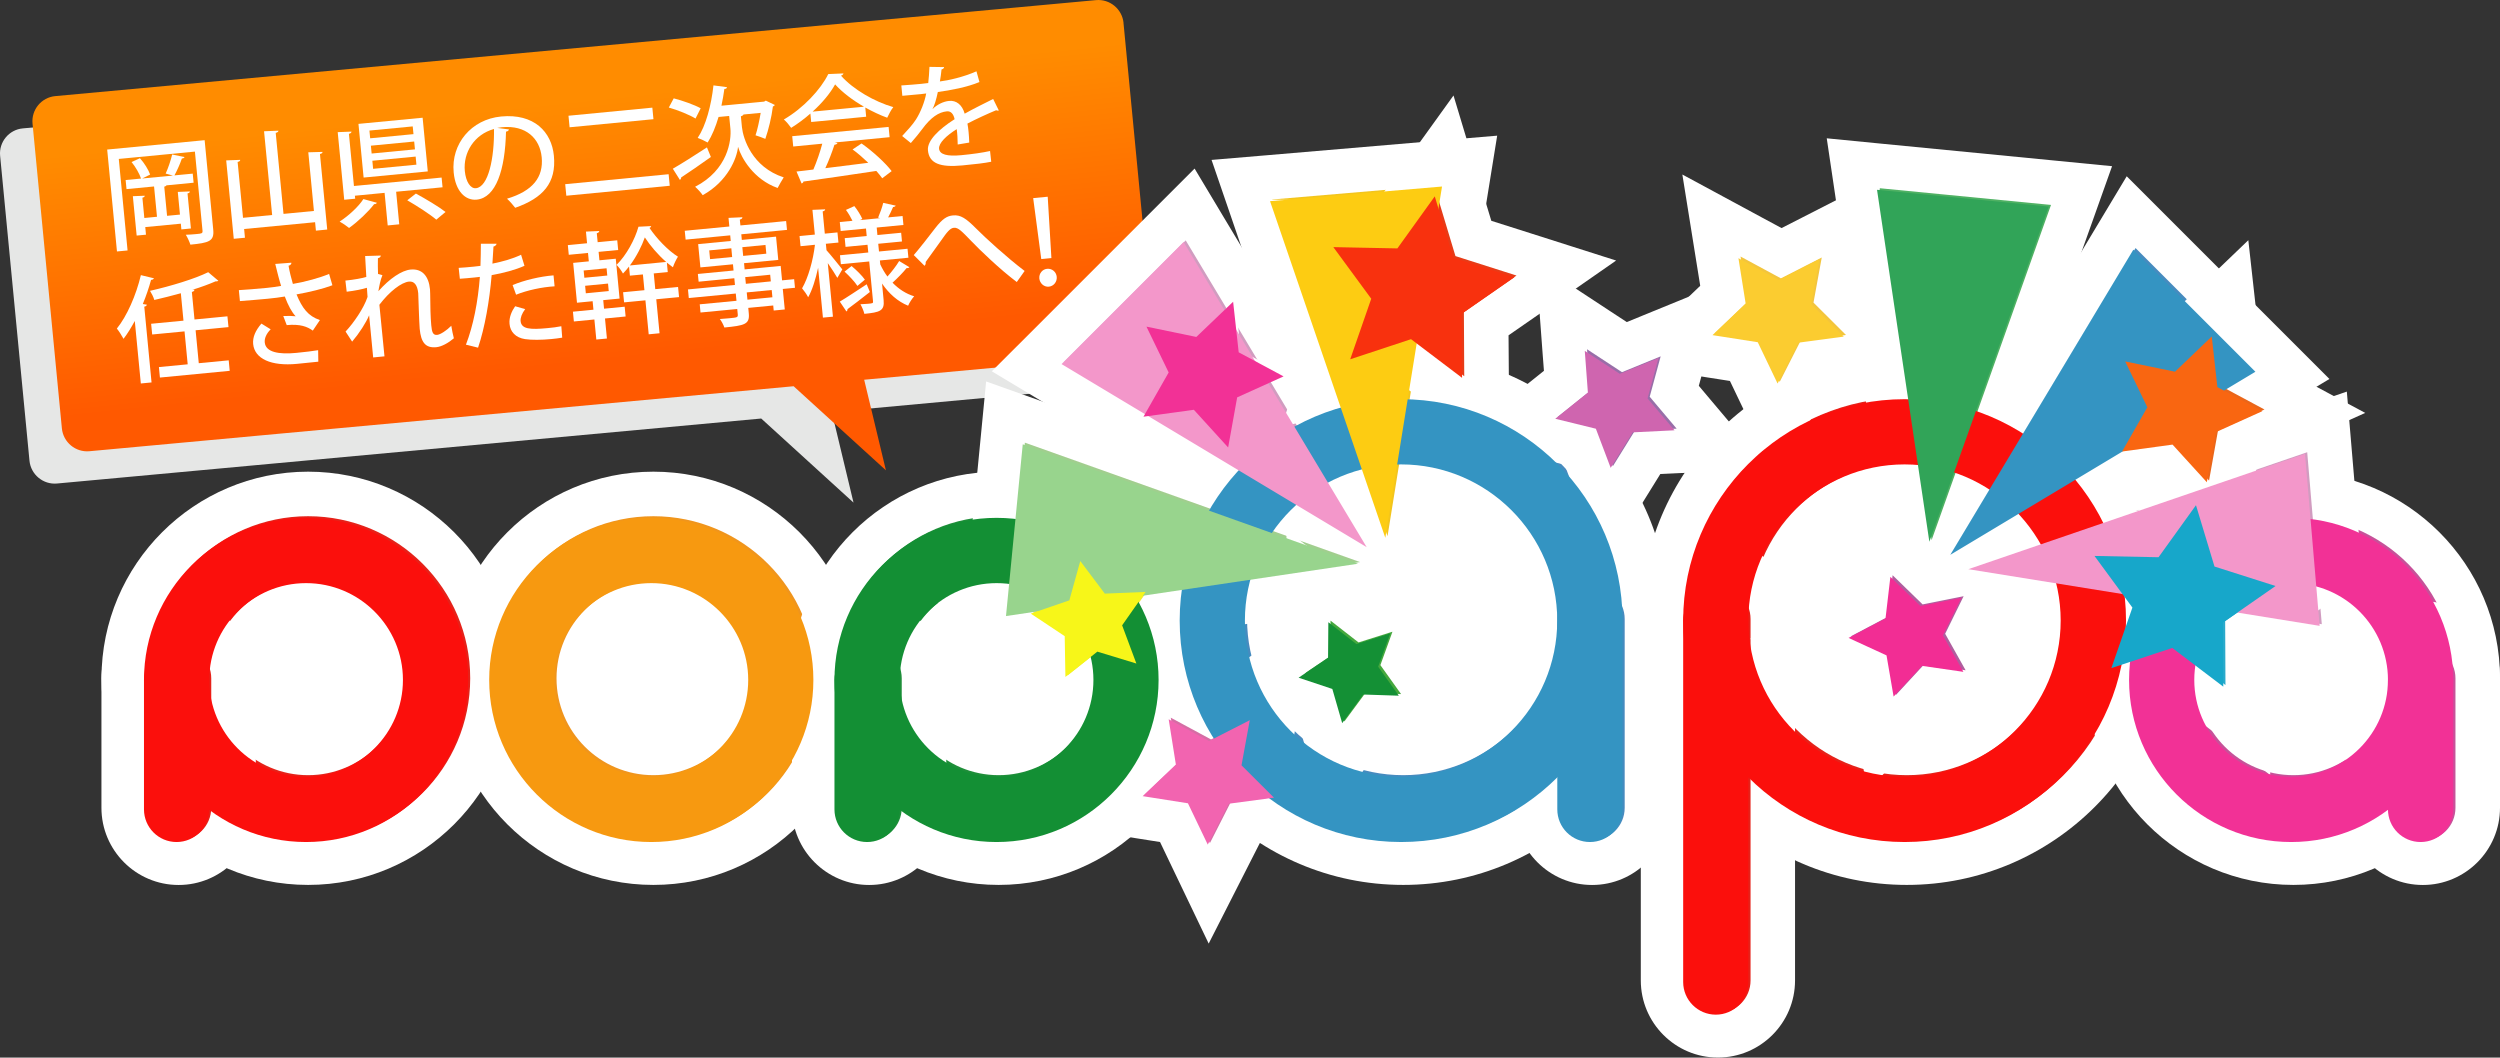 <?xml version="1.0" encoding="UTF-8"?>
<svg id="_レイヤー_2" data-name="レイヤー 2" xmlns="http://www.w3.org/2000/svg" xmlns:xlink="http://www.w3.org/1999/xlink" viewBox="0 0 426.62 180.48">
  <rect x="0" y="0" width="426.62" height="180.48" fill="#333333" stroke="none"/>
  <defs>
    <style>
      .cls-1 {
        fill: #fb0f0c;
      }

      .cls-1, .cls-2, .cls-3, .cls-4, .cls-5, .cls-6, .cls-7, .cls-8, .cls-9, .cls-10, .cls-11, .cls-12, .cls-13, .cls-14, .cls-15, .cls-16, .cls-17, .cls-18, .cls-19, .cls-20, .cls-21, .cls-22, .cls-23, .cls-24, .cls-25, .cls-26, .cls-27, .cls-28, .cls-29, .cls-30, .cls-31, .cls-32, .cls-33, .cls-34, .cls-35, .cls-36, .cls-37, .cls-38, .cls-39 {
        stroke-width: 0px;
      }

      .cls-2 {
        fill: #d66da5;
      }

      .cls-3 {
        fill: #1e8e39;
      }

      .cls-4 {
        fill: #98d48d;
      }

      .cls-5 {
        fill: #138f34;
      }

      .cls-6 {
        fill: url(#linear-gradient);
      }

      .cls-7 {
        fill: #468bbf;
      }

      .cls-8 {
        fill: #d19cc0;
      }

      .cls-9 {
        fill: #f8310e;
      }

      .cls-10 {
        fill: #29aacb;
      }

      .cls-11 {
        fill: #149035;
      }

      .cls-12 {
        fill: #fbcc30;
      }

      .cls-13 {
        fill: #e6e7e6;
      }

      .cls-14 {
        fill: #f79910;
      }

      .cls-15 {
        fill: #f23196;
      }

      .cls-16 {
        fill: #31a458;
      }

      .cls-17 {
        fill: #e73b17;
      }

      .cls-18 {
        fill: #17a7ca;
      }

      .cls-19 {
        fill: #e62119;
      }

      .cls-20 {
        fill: #cf65af;
      }

      .cls-21 {
        fill: #ea661a;
      }

      .cls-22 {
        fill: #a1ce8e;
      }

      .cls-23 {
        fill: #f3c51c;
      }

      .cls-24 {
        fill: #f397ca;
      }

      .cls-25 {
        fill: #c75199;
      }

      .cls-26 {
        fill: #45a83d;
      }

      .cls-27 {
        fill: #f96611;
      }

      .cls-28 {
        fill: #b05d9e;
      }

      .cls-29 {
        fill: #f3c53c;
      }

      .cls-30 {
        fill: #4fb163;
      }

      .cls-31 {
        fill: #f22d94;
      }

      .cls-32 {
        fill: #3494c2;
      }

      .cls-33 {
        fill: #986ea8;
      }

      .cls-34 {
        fill: #f7f619;
      }

      .cls-35 {
        fill: #f264b0;
      }

      .cls-36 {
        fill: #efea39;
      }

      .cls-37 {
        fill: #fff;
      }

      .cls-38 {
        fill: #fdcc12;
      }

      .cls-39 {
        fill: #f0951c;
      }
    </style>
    <linearGradient id="linear-gradient" x1="98.86" y1="17.02" x2="103.58" y2="61.5" gradientUnits="userSpaceOnUse">
      <stop offset="0" stop-color="#ff8c00"/>
      <stop offset="1" stop-color="#ff5900"/>
    </linearGradient>
  </defs>
  <g id="_レイヤー_3" data-name="レイヤー 3">
    <path class="cls-37" d="M64.27,116.16c0,6.17-5.01,11.18-11.18,11.18s-11.18-5.01-11.18-11.18,5.01-11.18,11.18-11.18,11.18,5.01,11.18,11.18Z"/>
    <path class="cls-37" d="M122.13,116.16c0,6.17-5.01,11.18-11.18,11.18s-11.18-5.01-11.18-11.18,5.01-11.18,11.18-11.18,11.18,5.01,11.18,11.18Z"/>
    <path class="cls-37" d="M180.98,116.16c0,6.17-5.01,11.18-11.18,11.18s-11.18-5.01-11.18-11.18,5.01-11.18,11.18-11.18,11.18,5.01,11.18,11.18Z"/>
    <path class="cls-37" d="M268.59,103.3c0,11.27-9.13,20.4-20.4,20.4s-20.4-9.13-20.4-20.4,9.13-20.4,20.4-20.4,20.4,9.13,20.4,20.4Z"/>
    <path class="cls-37" d="M346.58,105.9c0,11.26-9.13,20.4-20.4,20.4s-20.4-9.13-20.4-20.4,9.13-20.4,20.4-20.4,20.4,9.13,20.4,20.4Z"/>
    <path class="cls-37" d="M411.05,115.83c0,11.27-9.13,20.4-20.4,20.4s-20.4-9.13-20.4-20.4,9.13-20.4,20.4-20.4,20.4,9.13,20.4,20.4Z"/>
  </g>
  <g id="_レイヤー_1-2" data-name="レイヤー 1">
    <path class="cls-13" d="M186.19,9.41c-.23-2.36-2.34-4.11-4.7-3.89L3.89,21.91C1.54,22.12-.21,24.23.02,26.59l5.01,52.03c.23,2.36,2.34,4.11,4.7,3.89l120.17-11.09,15.75,14.35-3.71-15.46,45.39-4.19c2.36-.22,4.1-2.32,3.87-4.68l-5.01-52.03Z"/>
    <path class="cls-6" d="M191.73,3.91c-.23-2.36-2.34-4.11-4.7-3.89L9.43,16.4c-2.36.22-4.1,2.32-3.88,4.68l5.01,52.03c.23,2.36,2.34,4.11,4.7,3.89l120.17-11.09,15.75,14.35-3.71-15.46,45.39-4.19c2.36-.22,4.1-2.32,3.87-4.68l-5.01-52.03Z"/>
    <g>
      <path class="cls-37" d="M34.92,23.92l1.47,15.29c.19,1.97-.74,2.23-3.9,2.54-.15-.48-.5-1.24-.78-1.69.67-.02,1.34-.07,1.83-.12.87-.08,1.06-.1,1.02-.57l-1.3-13.5-12.99,1.25,1.5,15.62-1.81.17-1.67-17.39,16.63-1.6ZM32.56,38.99l-1.61.16-.09-.98-6.07.58.12,1.3-1.59.15-.65-6.72,2.03-.08c0,.16-.13.27-.4.34l.33,3.46,2.16-.21-.5-5.17-4.7.45-.15-1.55,2.63-.25c-.26-.81-.94-1.99-1.62-2.82l1.43-.65c.75.82,1.46,1.98,1.74,2.79l-1.36.67,5.25-.5c-.39-.12-.9-.25-1.24-.34.41-.89.89-2.29,1.11-3.26l2.11.45c-.06.15-.22.22-.45.24-.29.86-.81,2.04-1.27,2.88l3.12-.3.15,1.55-4.64.45c-.05.1-.16.17-.37.23l.48,4.97,2.2-.21-.37-3.87,2.06-.08c0,.16-.11.27-.4.34l.58,5.99Z"/>
      <path class="cls-37" d="M52.63,25.99l2.41-.07c0,.16-.11.29-.44.36l1.24,12.89-1.93.19-.14-1.44-12.11,1.16.14,1.49-1.91.18-1.29-13.38,2.39-.09c0,.18-.13.29-.44.36l.92,9.53,4.97-.48-1.38-14.29,2.45-.1c0,.18-.13.29-.46.38l1.33,13.82,5.19-.5-.96-10.02Z"/>
      <path class="cls-37" d="M75.52,31.96l-7.92.76.53,5.56-1.97.19-.53-5.56-5.07.49.05.51-1.87.18-1.11-11.54,2.35-.09c0,.18-.13.29-.44.38l.86,8.9,14.96-1.44.16,1.65ZM64.31,34.6c-.08.19-.27.24-.47.24-.95,1.26-2.73,2.96-4.27,4.06-.41-.34-1.15-.84-1.61-1.09,1.55-1,3.24-2.57,4.05-3.84l2.3.63ZM72.12,20.09l.88,9.16-10.95,1.05-.88-9.16,10.95-1.05ZM70.56,22.89l-.13-1.32-7.39.71.13,1.32,7.39-.71ZM70.81,25.49l-.13-1.34-7.39.71.13,1.34,7.39-.71ZM71.06,28.1l-.13-1.38-7.39.71.13,1.38,7.39-.71ZM74.46,37.49c-1.06-.91-3.28-2.34-4.96-3.31l1.47-1.15c1.63.89,3.88,2.22,5.06,3.14l-1.58,1.32Z"/>
      <path class="cls-37" d="M86.85,22.1c-.04.18-.23.34-.5.36-.15,6.52-1.71,11.29-5.01,11.61-1.91.18-3.61-1.42-3.92-4.64-.47-4.87,3-9.06,8.09-9.55,5.64-.54,8.62,2.64,9.01,6.69.45,4.66-1.86,7.22-6.6,8.89-.34-.42-.86-1.07-1.4-1.55,4.41-1.32,6.25-3.68,5.92-7.08-.31-3.2-2.67-5.51-6.78-5.12-.27.03-.53.07-.8.12l1.99.26ZM84.3,22.01c-3.4.94-5.28,4.06-4.98,7.18.18,1.87.99,3.02,1.89,2.93,2.12-.21,3.16-5.08,3.09-10.12Z"/>
      <path class="cls-37" d="M96.45,31.43l17.65-1.7.19,1.97-17.65,1.7-.19-1.97ZM97.01,19.75l14.31-1.38.19,1.97-14.31,1.38-.19-1.97Z"/>
      <path class="cls-37" d="M114.96,16.78c1.52.39,3.56,1.11,4.61,1.7l-.88,1.75c-.99-.62-3.01-1.44-4.56-1.88l.84-1.57ZM114.82,28.79c1.45-.83,3.71-2.26,5.82-3.64l.67,1.64c-1.84,1.31-3.81,2.67-5.08,3.5.02.18-.09.33-.2.42l-1.22-1.93ZM126.88,19.54c-.05.12-.2.24-.45.3l.18,1.87c.21,1.94,1.71,6.8,7.13,8.56-.31.49-.8,1.33-1.04,1.81-4.11-1.45-6.23-5.19-6.74-6.99h-.02c-.19,1.89-1.74,5.86-6.03,8.22-.24-.39-.92-1.12-1.29-1.44,5.58-2.86,6.22-7.92,6.02-9.94l-.21-2.14-1.81.17c-.49,1.67-1.12,3.2-1.86,4.36-.4-.24-1.21-.6-1.7-.79,1.39-2.06,2.32-5.56,2.69-8.96l2.31.31c-.02.22-.23.3-.45.3-.13.94-.29,1.91-.5,2.86l7.29-.7.28-.17,1.54.74c-.05.12-.2.22-.33.27-.21,1.77-.75,3.96-1.29,5.52-.41-.18-1.18-.46-1.67-.61.32-.96.65-2.46.88-3.83l-2.95.28Z"/>
      <path class="cls-37" d="M138.43,20.82l-.14-1.44c-1.01.89-2.14,1.73-3.28,2.44-.28-.41-.82-1.07-1.25-1.43,3.29-1.9,6.31-5.13,7.58-7.75l2.59-.11c-.02.16-.19.32-.42.38,2.11,2.38,5.76,4.46,8.93,5.37-.41.51-.75,1.22-1.04,1.81-1.21-.44-2.5-1.05-3.74-1.74l.15,1.57-9.39.9ZM135.36,24.99l-.17-1.75,16.45-1.58.17,1.75-9.35.9.45.1c-.06.17-.23.26-.51.29-.38,1.17-.95,2.69-1.56,4,2.27-.28,4.82-.6,7.33-.92-.85-.81-1.78-1.63-2.68-2.28l1.53-1.02c1.96,1.38,4.07,3.32,5.14,4.72l-1.61,1.22c-.27-.37-.61-.81-1.01-1.25-4.57.7-9.39,1.38-12.44,1.81-.02.18-.15.27-.31.33l-.87-2.04c.82-.1,1.81-.19,2.88-.34.57-1.32,1.16-3.03,1.52-4.41l-4.95.48ZM147.44,18.21c-1.93-1.1-3.71-2.46-4.93-3.81-.81,1.49-2.18,3.14-3.84,4.65l8.77-.84Z"/>
      <path class="cls-37" d="M170.45,18.85s-.08.03-.12.03c-.12.01-.24-.02-.34-.07-1.43.59-3.41,1.5-4.9,2.28.08.43.15.92.2,1.47.05.53.09,1.12.11,1.77l-1.97.33c0-.85-.07-1.96-.17-2.62-1.76,1.1-3.1,2.38-3.01,3.34.1.98,1.36,1.34,3.81,1.1,1.81-.17,3.65-.43,4.89-.71l.2,1.83c-1.09.23-2.79.43-4.94.63-3.77.36-5.65-.33-5.86-2.57-.16-1.65,1.84-3.59,4.55-5.32-.18-.88-.63-1.41-1.32-1.34-1.38.13-2.74,1.02-4.23,3.06-.46.62-1.13,1.46-1.92,2.35l-1.48-1.2c.84-.91,1.8-1.94,2.35-2.81.76-1.18,1.5-3,1.75-4.45l-.9.11c-.79.08-2.18.21-3.17.29l-.17-1.77c1.16-.07,2.56-.19,3.39-.27l1.2-.14c.09-.86.17-1.7.21-2.76l2.5.04c-.02.2-.19.34-.44.4-.07.72-.16,1.38-.28,2.05,1.45-.18,4.01-.74,6.24-1.73l.51,1.83c-2.1.88-4.92,1.41-7.1,1.7-.27,1.3-.59,2.34-.91,2.9h.02c.72-.73,1.82-1.29,2.82-1.38,1.22-.12,2.23.66,2.65,2.18,1.52-.86,3.4-1.78,4.86-2.51l.96,1.95Z"/>
      <path class="cls-37" d="M23.01,54.76c-.61,1.13-1.24,2.16-1.93,3.06-.24-.45-.8-1.35-1.14-1.75,1.72-2.13,3.28-5.67,4.1-9.12l2.23.54c-.07.15-.23.26-.49.27-.38,1.39-.86,2.78-1.41,4.12l.69.11c-.03.16-.15.29-.44.34l1.24,12.93-1.83.18-1.03-10.67ZM39,55.82l-5.62.54.54,5.62,5.11-.49.17,1.79-11.91,1.15-.17-1.79,4.91-.47-.54-5.62-5.52.53-.18-1.83,5.52-.53-.45-4.68c-1.51.42-3.06.81-4.53,1.15-.12-.47-.47-1.15-.73-1.56,3.59-.82,7.62-2.04,9.93-3.18l1.73,1.46c-.05.06-.15.09-.27.1-.06,0-.14.01-.2,0-1.1.48-2.48.99-3.98,1.45l.37-.02c0,.18-.13.31-.44.38l.45,4.7,5.62-.54.18,1.83Z"/>
      <path class="cls-37" d="M56.72,48.68c-1.59.61-3.93,1.17-6.12,1.56.98,2.36,1.98,3.7,3.99,4.38l-1.21,1.8c-.92-.67-2.14-1.16-4.45-.94l-.59-1.55c.79-.04,1.6-.02,2.11.04-.66-.71-1.26-1.8-1.85-3.37-.82.14-1.84.28-2.92.38-1.2.11-3.44.31-4.74.4l-.18-1.87c1.14-.07,2.7-.18,4.76-.38.83-.08,1.75-.21,2.45-.34-.34-1.06-.66-2.38-1-3.75l2.76-.21c0,.24-.16.43-.49.52.18,1.07.46,2.12.74,3.1,2.11-.36,4.62-1.04,6.18-1.71l.56,1.93ZM54.32,61.72c-.96.11-2.04.22-3.63.37-4.44.43-7.24-.87-7.49-3.38-.11-1.16.39-2.3,1.41-3.49l1.58.98c-.76.75-1.08,1.57-1.01,2.24.16,1.69,2.44,2.07,5.39,1.78,1.63-.16,2.73-.3,3.72-.46l.03,1.96Z"/>
      <path class="cls-37" d="M62.33,43.69l2.65-.08c0,.22-.16.37-.49.46-.02.83-.01,1.94.02,2.68l.75.21c-.36.83-.56,1.98-.69,2.74,1.91-2.17,3.98-3.56,5.51-3.7,1.91-.18,3.08,1.05,3.3,3.39.02.23.03.49.03.75.01,2,.06,4.08.18,5.34.11,1.16.27,1.74,1.01,1.67.55-.05,1.67-.79,2.41-1.56.07.53.33,1.73.44,2.14-.92.78-2.06,1.43-2.99,1.52-1.89.18-2.62-.86-2.84-3.14-.09-.96-.24-6.01-.25-6.07-.14-1.45-.72-2.07-1.56-1.99-1.3.12-3.35,1.69-5.07,3.96.39,4.07.74,7.64.87,8.8l-1.93.19-.69-7.19c-.53,1.26-1.65,3.02-2.9,4.49l-1.12-1.72c1.37-1.46,3.11-3.97,3.75-5.91-.03-.53-.07-.98-.11-1.56-.73.23-2.09.52-3.45.67l-.22-1.9c1.49-.14,2.93-.42,3.57-.62l-.2-3.55Z"/>
      <path class="cls-37" d="M89.5,45.36c-1.52.68-3.59,1.24-5.6,1.59-.37,4.38-1.16,8.96-2.32,12.38l-2.07-.51c1.27-3.3,2.05-7.3,2.38-11.57-.29.05-.61.08-.88.1-.94.09-1.85.18-2.54.22l-.2-1.86c.63-.02,1.65-.12,2.6-.21.35-.03.73-.07,1.12-.13.04-1.19.07-2.58.07-3.78h2.68c-.02.22-.26.42-.53.49-.04.8-.1,1.87-.18,2.91,1.73-.35,3.47-.83,4.89-1.52l.58,1.89ZM95.94,57.62c-.59.1-1.21.18-1.86.24-1.65.16-3.35.18-4.48.01-1.61-.24-2.54-1.26-2.65-2.6-.11-1.12.4-2.22.96-3.01l1.71.49c-.58.77-.83,1.49-.78,2.04.13,1.38,1.63,1.49,4.62,1.2.79-.07,1.59-.17,2.33-.32l.15,1.95ZM87.48,48.65c1.92-.82,4.68-1.48,6.98-1.66l.18,1.87c-2.17.13-4.64.66-6.57,1.43l-.59-1.63Z"/>
      <path class="cls-37" d="M102.94,51.23l.14,1.45,3.52-.34.16,1.67-3.52.34.33,3.42-1.81.17-.33-3.42-3.5.34-.16-1.67,3.5-.34-.14-1.45-2.67.26-.65-6.8,2.67-.26-.14-1.44-3.28.32-.16-1.65,3.28-.32-.19-1.99,2.27-.1c0,.18-.11.29-.42.38l.15,1.53,3.34-.32.16,1.65-3.34.32.14,1.44,2.79-.27.65,6.8-2.79.27ZM99.6,46.16l.12,1.24,3.91-.38-.12-1.24-3.91.38ZM99.85,48.77l.12,1.28,3.91-.38-.12-1.28-3.91.38ZM111.56,46.65l.26,2.69,3.89-.37.17,1.73-3.89.37.56,5.8-1.85.18-.56-5.8-3.64.35-.17-1.73,3.64-.35-.26-2.69-2.22.21-.15-1.55c-.34.43-.67.82-1.03,1.19-.26-.47-.7-1.1-1.1-1.48,1.67-1.61,3.17-4.41,3.74-6.51l2.17-.11c-.03.14-.13.27-.29.31,1.16,1.73,3.15,3.86,4.86,4.91-.31.49-.66,1.21-.86,1.81-.34-.24-.68-.51-1.03-.79l.15,1.61-2.4.23ZM113.68,44.7c-1.41-1.23-2.77-2.83-3.64-4.19-.5,1.44-1.41,3.25-2.55,4.79l6.19-.6Z"/>
      <path class="cls-37" d="M135.52,47.64l.14,1.47-2.08.2.34,3.5-1.89.18-.08-.86-4.26.41.09.94c.18,1.87-.73,2.07-4.17,2.41-.14-.44-.48-1.08-.77-1.45.55-.03,1.12-.09,1.61-.13,1.34-.13,1.49-.14,1.45-.64l-.09-.94-6.27.6-.13-1.4,6.27-.6-.12-1.24-8.02.77-.14-1.47,8.02-.77-.11-1.14-6.09.59-.13-1.32,6.09-.59-.1-1.06-5.56.53-.38-3.97,5.56-.54-.09-.96-7.61.73-.15-1.51,7.61-.73-.14-1.47,2.37-.11c0,.18-.11.31-.44.4l.1,1,7.8-.75.15,1.51-7.8.75.09.96,5.84-.56.38,3.97-5.84.56.1,1.06,6.15-.59.24,2.46,2.08-.2ZM121.17,44.22l3.77-.36-.14-1.49-3.77.36.14,1.49ZM130.63,41.8l-3.95.38.14,1.49,3.95-.38-.14-1.49ZM127.17,47.29l.11,1.14,4.26-.41-.11-1.14-4.26.41ZM131.81,50.73l-.12-1.24-4.26.41.12,1.24,4.26-.41Z"/>
      <path class="cls-37" d="M140.93,41.6l.11,1.1c.62.67,2.31,2.77,2.7,3.27-.22.4-.46.8-.85,1.45-.34-.6-1.01-1.63-1.63-2.52l.88,9.14-1.71.16-.82-8.51c-.43,1.97-1,3.81-1.7,5.04-.22-.47-.72-1.14-1.04-1.53,1.04-1.75,1.9-4.82,2.2-7.43l-2.46.24-.17-1.73,2.61-.25-.41-4.22,2.17-.09c0,.16-.11.27-.42.36l.36,3.79,2.16-.21.17,1.73-2.16.21ZM143.31,51.47c1.16-.69,2.9-1.85,4.59-2.96l.54,1.32c-1.38,1.1-2.86,2.22-3.82,2.93.02.16-.05.3-.18.39l-1.13-1.68ZM150.21,45.11c.35.74.75,1.44,1.23,2.08.7-.78,1.55-1.87,2-2.65l1.75,1.06c-.05.08-.17.13-.28.15-.06,0-.14.01-.2,0-.58.73-1.65,1.82-2.4,2.49,1.03,1.07,2.29,1.9,3.69,2.32-.34.37-.83,1.11-1.03,1.61-1.78-.72-3.27-2.06-4.45-3.78l.27,2.85c.17,1.81-.64,2.06-3.29,2.32-.1-.47-.41-1.19-.67-1.64.45-.02.95-.05,1.3-.08.8-.08.88-.08.85-.42l-.65-6.8-4.84.47-.15-1.53,4.83-.47-.13-1.32-3.75.36-.14-1.49,3.75-.36-.12-1.28-4.32.42-.15-1.53,2.16-.21c-.28-.59-.7-1.3-1.11-1.86l1.43-.65c.54.66,1.1,1.58,1.36,2.19l-.42.2,3.46-.33-.34-.09c.31-.72.7-1.79.87-2.52l2.13.47c-.06.14-.22.22-.45.24-.21.5-.52,1.18-.84,1.77l2.46-.24.15,1.53-4.56.44.12,1.28,4.05-.39.14,1.49-4.05.39.13,1.32,4.87-.47.15,1.53-4.87.47.07.67ZM146.32,48.8c-.44-.69-1.39-1.71-2.2-2.45l1.2-.95c.82.67,1.8,1.65,2.27,2.32l-1.27,1.07Z"/>
      <path class="cls-37" d="M157.97,44.71c.03.31-.05.5-.2.65l-1.84-1.83c.91-1.04,2.8-3.46,3.68-4.62,1.22-1.57,1.99-2.06,3.01-2.15,1.3-.13,2.23.5,3.96,2.24,1.58,1.59,5.17,4.88,8.27,7.24l-1.34,1.89c-2.85-2.14-6.36-5.52-7.69-6.92-1.65-1.69-2.28-2.42-3.04-2.34-.67.06-1.2.77-2.23,2.24l-2.59,3.6Z"/>
      <path class="cls-37" d="M177.69,44.21l-1.38-10.4,2.48-.24.63,10.47-1.73.17ZM177.36,47.52c-.08-.84.52-1.58,1.33-1.65.83-.08,1.56.52,1.64,1.37.08.85-.52,1.6-1.35,1.68-.84.08-1.54-.59-1.62-1.39Z"/>
    </g>
    <path class="cls-39" d="M111.49,147.21c-17.34,0-31.46-14.11-31.46-31.46s14.11-31.46,31.46-31.46,31.46,14.11,31.46,31.46-14.12,31.46-31.46,31.46h0M111.49,103.03c-7.02,0-12.73,5.71-12.73,12.73s5.71,12.72,12.73,12.72,12.73-5.71,12.73-12.72-5.72-12.73-12.73-12.73h0Z"/>
    <path class="cls-37" d="M111.5,88.09c15.25,0,27.66,12.42,27.66,27.67s-12.41,27.66-27.66,27.66-27.66-12.41-27.66-27.66,12.41-27.67,27.66-27.67M111.5,132.28c9.11,0,16.53-7.41,16.53-16.52s-7.42-16.53-16.53-16.53-16.53,7.41-16.53,16.53,7.42,16.52,16.53,16.52M111.5,80.49c-19.45,0-35.26,15.82-35.26,35.26s15.81,35.26,35.26,35.26,35.26-15.82,35.26-35.26-15.82-35.26-35.26-35.26h0M111.5,124.68c-4.93,0-8.94-4.01-8.94-8.92s4.01-8.93,8.94-8.93,8.93,4.01,8.93,8.93-4.01,8.92-8.93,8.92h0Z"/>
    <path class="cls-19" d="M52.58,147.21c-17.35,0-31.45-14.11-31.45-31.45s14.11-31.47,31.45-31.47,31.46,14.12,31.46,31.47-14.11,31.45-31.46,31.45h0M52.58,103.02c-7.01,0-12.73,5.72-12.73,12.74s5.72,12.72,12.73,12.72,12.73-5.71,12.73-12.72-5.72-12.74-12.73-12.74h0Z"/>
    <path class="cls-37" d="M52.58,88.09c15.26,0,27.66,12.42,27.66,27.67s-12.41,27.66-27.66,27.66-27.66-12.41-27.66-27.66,12.41-27.67,27.66-27.67M52.58,132.28c9.12,0,16.53-7.41,16.53-16.52s-7.41-16.53-16.53-16.53-16.53,7.41-16.53,16.53,7.42,16.52,16.53,16.52M52.58,80.49c-19.44,0-35.26,15.82-35.26,35.26s15.82,35.26,35.26,35.26,35.26-15.82,35.26-35.26-15.82-35.26-35.26-35.26h0M52.58,124.68c-4.92,0-8.93-4.01-8.93-8.92s4.01-8.93,8.93-8.93,8.93,4.01,8.93,8.93-4.01,8.92-8.93,8.92h0Z"/>
    <path class="cls-19" d="M30.48,147.21c-5.16,0-9.36-4.2-9.36-9.36v-22.09c0-5.17,4.2-9.37,9.36-9.37s9.37,4.2,9.37,9.37v22.09c0,5.16-4.2,9.36-9.37,9.36h0Z"/>
    <path class="cls-37" d="M30.48,110.19c3.07,0,5.57,2.49,5.57,5.57v22.09c0,3.08-2.49,5.57-5.57,5.57s-5.57-2.49-5.57-5.57v-22.09c0-3.08,2.49-5.57,5.57-5.57M30.48,102.59c-7.26,0-13.17,5.91-13.17,13.17v22.09c0,7.26,5.9,13.17,13.17,13.17s13.17-5.91,13.17-13.17v-22.09c0-7.26-5.91-13.17-13.17-13.17h0Z"/>
    <path class="cls-3" d="M170.42,147.21c-17.36,0-31.47-14.11-31.47-31.45s14.11-31.46,31.47-31.46,31.45,14.11,31.45,31.46-14.11,31.45-31.45,31.45h0M170.42,103.03c-7.02,0-12.73,5.71-12.73,12.73s5.71,12.72,12.73,12.72,12.72-5.71,12.72-12.72-5.7-12.73-12.72-12.73h0Z"/>
    <path class="cls-37" d="M170.41,88.09c15.25,0,27.66,12.42,27.66,27.67s-12.41,27.66-27.66,27.66-27.66-12.41-27.66-27.66,12.4-27.67,27.66-27.67M170.41,132.28c9.11,0,16.53-7.41,16.53-16.52s-7.41-16.53-16.53-16.53-16.52,7.41-16.52,16.53,7.41,16.52,16.52,16.52M170.41,80.49c-19.44,0-35.26,15.82-35.26,35.26s15.82,35.26,35.26,35.26,35.26-15.82,35.26-35.26-15.82-35.26-35.26-35.26h0M170.41,124.68c-4.92,0-8.93-4.01-8.93-8.92s4.01-8.93,8.93-8.93,8.93,4.01,8.93,8.93-4.01,8.92-8.93,8.92h0Z"/>
    <path class="cls-3" d="M148.32,147.21c-5.17,0-9.37-4.2-9.37-9.37v-22.09c0-5.17,4.21-9.38,9.37-9.38s9.37,4.2,9.37,9.38v22.09c0,5.17-4.2,9.37-9.37,9.37h0Z"/>
    <path class="cls-37" d="M148.32,110.19c3.06,0,5.56,2.49,5.56,5.57v22.09c0,3.08-2.5,5.57-5.56,5.57s-5.57-2.49-5.57-5.57v-22.09c0-3.08,2.5-5.57,5.57-5.57M148.32,102.59c-7.26,0-13.17,5.91-13.17,13.17v22.09c0,7.26,5.91,13.17,13.17,13.17s13.16-5.91,13.16-13.17v-22.09c0-7.26-5.9-13.17-13.16-13.17h0Z"/>
    <path class="cls-19" d="M325.39,147.21c-22.94,0-41.58-18.65-41.58-41.58s18.65-41.59,41.58-41.59,41.57,18.65,41.57,41.59-18.65,41.58-41.57,41.58h0M325.39,82.77c-12.61,0-22.87,10.26-22.87,22.86s10.26,22.85,22.87,22.85,22.86-10.26,22.86-22.85-10.25-22.86-22.86-22.86h0Z"/>
    <path class="cls-37" d="M325.39,67.84c20.83,0,37.78,16.95,37.78,37.79s-16.95,37.78-37.78,37.78-37.79-16.95-37.79-37.78,16.96-37.79,37.79-37.79M325.39,132.28c14.7,0,26.65-11.96,26.65-26.65s-11.95-26.66-26.65-26.66-26.66,11.96-26.66,26.66,11.96,26.65,26.66,26.65M325.39,60.24c-25.03,0-45.39,20.36-45.39,45.39s20.36,45.38,45.39,45.38,45.38-20.36,45.38-45.38-20.36-45.39-45.38-45.39h0M325.39,124.68c-10.51,0-19.06-8.55-19.06-19.05s8.55-19.06,19.06-19.06,19.06,8.55,19.06,19.06-8.55,19.05-19.06,19.05h0Z"/>
    <path class="cls-19" d="M293.16,176.68c-5.16,0-9.36-4.21-9.36-9.37v-61.68c0-5.17,4.2-9.37,9.36-9.37s9.37,4.2,9.37,9.37v61.68c0,5.16-4.21,9.37-9.37,9.37h0Z"/>
    <path class="cls-37" d="M293.16,100.06c3.08,0,5.57,2.49,5.57,5.57v61.68c0,3.07-2.49,5.57-5.57,5.57s-5.56-2.49-5.56-5.57v-61.68c0-3.08,2.49-5.57,5.56-5.57M293.16,92.46c-7.26,0-13.16,5.91-13.16,13.17v61.68c0,7.26,5.9,13.16,13.16,13.16s13.16-5.9,13.16-13.16v-61.68c0-7.26-5.91-13.17-13.16-13.17h0Z"/>
    <path class="cls-7" d="M239.46,147.21c-22.93,0-41.59-18.66-41.59-41.58s18.66-41.59,41.59-41.59,41.58,18.65,41.58,41.59-18.65,41.58-41.58,41.58h0M239.46,82.77c-12.6,0-22.85,10.25-22.85,22.86s10.25,22.85,22.85,22.85,22.85-10.26,22.85-22.85-10.26-22.86-22.85-22.86h0Z"/>
    <path class="cls-37" d="M239.46,67.84c20.84,0,37.79,16.95,37.79,37.79s-16.95,37.78-37.79,37.78-37.8-16.95-37.8-37.78,16.97-37.79,37.8-37.79M239.46,132.28c14.69,0,26.65-11.96,26.65-26.65s-11.95-26.66-26.65-26.66-26.65,11.96-26.65,26.66,11.95,26.65,26.65,26.65M239.46,60.24c-25.03,0-45.39,20.36-45.39,45.39s20.36,45.38,45.39,45.38,45.39-20.36,45.39-45.38-20.36-45.39-45.39-45.39h0M239.46,124.68c-10.51,0-19.05-8.55-19.05-19.05s8.54-19.06,19.05-19.06,19.05,8.55,19.05,19.06-8.55,19.05-19.05,19.05h0Z"/>
    <path class="cls-7" d="M271.69,147.21c-5.18,0-9.37-4.2-9.37-9.36v-32.21c0-5.17,4.2-9.37,9.37-9.37s9.36,4.2,9.36,9.37v32.21c0,5.17-4.2,9.36-9.36,9.36h0Z"/>
    <path class="cls-37" d="M271.69,100.06c3.07,0,5.56,2.49,5.56,5.57v32.22c0,3.08-2.49,5.57-5.56,5.57s-5.58-2.49-5.58-5.57v-32.22c0-3.08,2.5-5.57,5.58-5.57M271.69,92.46c-7.27,0-13.18,5.91-13.18,13.17v32.22c0,7.26,5.9,13.17,13.18,13.17s13.16-5.91,13.16-13.17v-32.22c0-7.26-5.91-13.17-13.16-13.17h0Z"/>
    <path class="cls-25" d="M391.35,147.22c-17.34,0-31.46-14.11-31.46-31.46s14.11-31.47,31.46-31.47,31.47,14.12,31.47,31.47-14.11,31.46-31.47,31.46h0M391.35,103.03c-7.01,0-12.72,5.71-12.72,12.73s5.71,12.72,12.72,12.72,12.72-5.7,12.72-12.72-5.71-12.73-12.72-12.73h0Z"/>
    <path class="cls-37" d="M391.36,88.09c15.26,0,27.66,12.42,27.66,27.67s-12.41,27.66-27.66,27.66-27.66-12.41-27.66-27.66,12.41-27.67,27.66-27.67M391.36,132.28c9.11,0,16.52-7.41,16.52-16.52s-7.41-16.53-16.52-16.53-16.53,7.41-16.53,16.53,7.42,16.52,16.53,16.52M391.36,80.49c-19.44,0-35.26,15.82-35.26,35.26s15.81,35.26,35.26,35.26,35.26-15.82,35.26-35.26-15.82-35.26-35.26-35.26h0M391.36,124.68c-4.93,0-8.93-4.01-8.93-8.92s4-8.93,8.93-8.93,8.92,4.01,8.92,8.93-4.01,8.92-8.92,8.92h0Z"/>
    <path class="cls-25" d="M413.45,147.22c-5.16,0-9.37-4.2-9.37-9.37v-22.09c0-5.17,4.21-9.37,9.37-9.37s9.37,4.21,9.37,9.37v22.09c0,5.17-4.2,9.37-9.37,9.37h0Z"/>
    <path class="cls-37" d="M413.45,110.19c3.08,0,5.57,2.49,5.57,5.57v22.09c0,3.08-2.48,5.57-5.57,5.57s-5.58-2.49-5.58-5.57v-22.09c0-3.08,2.5-5.57,5.58-5.57M413.45,102.59c-7.26,0-13.17,5.91-13.17,13.17v22.09c0,7.26,5.91,13.17,13.17,13.17s13.17-5.91,13.17-13.17v-22.09c0-7.26-5.91-13.17-13.17-13.17h0Z"/>
    <polygon class="cls-7" points="335.13 97.67 329.92 92.45 361.17 40.38 363.67 36.2 367.11 39.64 387.94 60.48 391.38 63.91 387.21 66.42 335.13 97.67 335.13 97.67"/>
    <path class="cls-37" d="M364.43,42.33l20.83,20.83-52.08,31.25,31.25-52.08M362.92,30.08l-5.01,8.34-31.25,52.08,10.42,10.43,52.08-31.25,8.35-5.01-6.88-6.88-20.83-20.83-6.88-6.88h0Z"/>
    <polygon class="cls-30" points="333.2 93.45 325.87 92.73 316.92 32.67 316.2 27.85 321.04 28.32 350.36 31.19 355.21 31.66 353.57 36.25 333.2 93.45 333.2 93.45"/>
    <path class="cls-37" d="M320.68,32.11l29.32,2.86-20.38,57.21-8.95-60.07M311.73,23.6l1.43,9.63,8.95,60.07,14.67,1.43,20.38-57.21,3.26-9.16-9.69-.95-29.33-2.86-9.68-.95h0Z"/>
    <polygon class="cls-8" points="400.41 111.05 395.61 110.27 335.65 100.6 335.02 93.26 392.49 73.58 397.09 71.99 397.51 76.85 400 106.2 400.41 111.05 400.41 111.05"/>
    <path class="cls-37" d="M393.72,77.17l2.49,29.35-59.96-9.67,57.47-19.68M400.47,66.83l-9.21,3.15-57.46,19.68,1.25,14.69,59.95,9.67,9.6,1.55-.82-9.7-2.48-29.35-.82-9.7h0Z"/>
    <polygon class="cls-8" points="231.64 96.35 179.55 65.1 175.37 62.6 178.81 59.16 199.65 38.33 203.09 34.9 205.59 39.07 236.84 91.14 231.64 96.35 231.64 96.35"/>
    <path class="cls-37" d="M202.34,41.02l31.25,52.07-52.08-31.24,20.83-20.83M203.85,28.77l-6.88,6.88-20.83,20.83-6.89,6.88,8.35,5.01,52.08,31.24,10.42-10.43-31.25-52.07-5-8.35h0Z"/>
    <polygon class="cls-22" points="167.78 109.32 168.25 104.48 171.11 75.16 171.59 70.33 176.17 71.96 233.37 92.34 232.66 99.68 172.59 108.61 167.78 109.32 167.78 109.32"/>
    <path class="cls-37" d="M174.9,75.54l57.2,20.38-60.07,8.94,2.86-29.32M168.28,65.11l-.94,9.69-2.86,29.31-.94,9.68,9.63-1.43,60.07-8.94,1.43-14.67-57.2-20.38-9.17-3.27h0Z"/>
    <polygon class="cls-23" points="233.18 92.73 213.5 35.27 211.93 30.67 216.77 30.25 246.12 27.76 250.97 27.35 250.19 32.15 240.52 92.11 233.18 92.73 233.18 92.73"/>
    <path class="cls-37" d="M246.45,31.55l-9.67,59.95-19.67-57.46,29.35-2.5M255.5,23.15l-9.7.82-29.35,2.5-9.7.82,3.16,9.21,19.67,57.46,14.69-1.25,9.67-59.95,1.55-9.6h0Z"/>
    <polygon class="cls-17" points="253.72 71.89 247.58 67.23 240.45 61.83 231.97 64.64 224.65 67.06 227.18 59.78 230.12 51.34 224.83 44.14 220.27 37.93 227.97 38.09 236.89 38.27 242.13 31 246.63 24.76 248.85 32.13 251.42 40.68 259.95 43.4 267.28 45.74 260.97 50.14 253.62 55.24 253.67 64.18 253.72 71.89 253.72 71.89"/>
    <path class="cls-37" d="M245.22,33.23l3.15,10.47,10.42,3.32-8.98,6.25.06,10.93-8.72-6.6-10.38,3.44,3.59-10.34-6.47-8.81,10.92.22,6.4-8.88M248.04,16.29l-8.99,12.49-4.06,5.64-6.94-.14-15.39-.31,9.12,12.41,4.11,5.59-2.28,6.56-5.07,14.56,14.63-4.85,6.59-2.18,5.53,4.19,12.28,9.3-.09-15.4-.05-6.93,5.71-3.96,12.65-8.8-14.69-4.68-6.61-2.1-2.01-6.64-4.44-14.74h0Z"/>
    <polygon class="cls-26" points="227.87 131.59 225.74 124.17 224.63 120.26 220.77 118.98 213.46 116.54 219.84 112.22 223.21 109.94 223.24 105.87 223.29 98.17 229.37 102.9 232.59 105.41 236.47 104.18 243.8 101.86 241.19 109.09 239.8 112.93 242.17 116.24 246.64 122.5 238.95 122.24 234.87 122.1 232.45 125.38 227.87 131.59 227.87 131.59"/>
    <path class="cls-37" d="M227.04,105.9l4.79,3.73,5.79-1.83-2.06,5.7,3.53,4.94-6.08-.2-3.6,4.88-1.67-5.83-5.76-1.92,5.03-3.4.04-6.07M219.54,90.44l-.1,15.42v2.06s-1.73,1.16-1.73,1.16l-12.77,8.63,14.62,4.87,1.96.65.57,1.99,4.25,14.82,9.17-12.4,1.23-1.67,2.09.07,15.38.51-8.95-12.52-1.2-1.69.7-1.95,5.22-14.46-14.66,4.63-1.98.63-1.65-1.28-12.16-9.47h0Z"/>
    <polygon class="cls-36" points="178.5 122.99 178.37 115.31 178.29 110.35 174.14 107.6 167.74 103.34 175.01 100.84 179.72 99.22 181.05 94.44 183.11 87.04 187.74 93.18 190.73 97.14 195.68 96.94 203.37 96.61 198.96 102.91 196.11 106.98 197.83 111.64 200.51 118.85 193.15 116.59 188.42 115.13 184.52 118.22 178.5 122.99 178.5 122.99"/>
    <path class="cls-37" d="M184.7,95.46l4.2,5.57,6.95-.29-3.99,5.7,2.42,6.53-6.64-2.04-5.46,4.33-.12-6.96-5.8-3.85,6.59-2.27,1.87-6.71M181.52,78.61l-4.13,14.82-.8,2.86-2.82.97-14.55,5,12.82,8.51,2.48,1.64.05,2.96.26,15.37,12.05-9.55,2.33-1.84,2.83.87,14.7,4.52-5.35-14.42-1.03-2.79,1.71-2.44,8.83-12.6-15.37.65-2.96.12-1.8-2.38-9.26-12.28h0Z"/>
    <polygon class="cls-28" points="321.09 126.84 319.78 119.25 318.9 114.18 314.23 112.03 307.24 108.81 314.05 105.22 318.59 102.82 319.19 97.71 320.09 90.06 325.61 95.43 329.3 99.02 334.35 98.01 341.9 96.51 338.5 103.42 336.22 108.03 338.73 112.51 342.5 119.23 334.88 118.13 329.8 117.4 326.32 121.17 321.09 126.84 321.09 126.84"/>
    <path class="cls-37" d="M322.97,98.16l5.12,4.98,7-1.4-3.15,6.41,3.49,6.23-7.06-1.02-4.84,5.24-1.22-7.03-6.48-2.98,6.31-3.33.83-7.09M317.21,81.96l-1.8,15.31-.36,3.12-2.78,1.46-13.61,7.18,13.98,6.44,2.85,1.32.54,3.1,2.64,15.16,10.44-11.31,2.12-2.3,3.11.45,15.24,2.19-7.53-13.43-1.53-2.74,1.39-2.82,6.8-13.82-15.11,3.02-3.08.62-2.26-2.19-11.05-10.74h0Z"/>
    <polygon class="cls-29" points="303.6 73.76 300.28 66.82 297.76 61.56 292.02 60.66 284.42 59.47 289.99 54.16 294.2 50.13 293.28 44.38 292.06 36.78 298.83 40.44 303.95 43.21 309.16 40.55 316.01 37.05 314.62 44.62 313.56 50.35 317.69 54.47 323.15 59.9 315.51 60.93 309.74 61.7 307.1 66.9 303.6 73.76 303.6 73.76"/>
    <path class="cls-37" d="M297.03,43.78l6.88,3.72,6.97-3.56-1.41,7.7,5.54,5.52-7.76,1.03-3.55,6.98-3.38-7.06-7.72-1.21,5.65-5.4-1.23-7.72M287.09,29.78l2.44,15.2.61,3.79-2.77,2.65-11.12,10.62,15.19,2.38,3.77.59,1.65,3.45,6.66,13.89,6.97-13.73,1.73-3.42,3.8-.51,15.28-2.04-10.92-10.87-2.71-2.7.69-3.77,2.78-15.14-13.71,7.01-3.41,1.74-3.38-1.82-13.55-7.32h0Z"/>
    <polyline class="cls-37" points="210.79 51.21 211.74 59.84 219.41 63.95 211.49 67.53 209.94 76.08 204.09 69.66 195.49 70.83 199.79 63.28 196.01 55.46 204.52 57.22 210.79 51.21"/>
    <polygon class="cls-10" points="383.61 124.58 377.48 119.93 370.36 114.53 361.87 117.34 354.57 119.76 357.09 112.49 360.02 104.04 354.73 96.84 350.18 90.64 357.88 90.79 366.81 90.97 372.04 83.71 376.53 77.46 378.76 84.84 381.34 93.39 389.85 96.11 397.18 98.44 390.87 102.84 383.53 107.95 383.58 116.89 383.61 124.58 383.61 124.58"/>
    <path class="cls-37" d="M375.12,85.93l3.16,10.47,10.42,3.32-8.98,6.25.05,10.93-8.71-6.61-10.39,3.44,3.59-10.33-6.47-8.81,10.93.22,6.39-8.88M377.94,68.99l-8.99,12.5-4.06,5.64-6.94-.14-15.38-.31,9.09,12.4,4.1,5.6-2.28,6.56-5.05,14.54,14.61-4.84,6.59-2.18,5.52,4.19,12.26,9.31-.07-15.39-.03-6.94,5.7-3.97,12.63-8.8-14.66-4.68-6.61-2.11-2.01-6.64-4.44-14.74h0Z"/>
    <polygon class="cls-33" points="274.38 88.09 271.67 80.9 269.85 76.09 264.87 74.87 257.4 73.03 263.39 68.22 267.41 65 267.03 59.87 266.46 52.18 272.9 56.42 277.2 59.24 281.95 57.3 289.08 54.38 287.06 61.81 285.71 66.78 289.02 70.7 293.97 76.57 286.3 76.94 281.16 77.2 278.45 81.56 274.38 88.09 274.38 88.09"/>
    <path class="cls-37" d="M270.81,59.59l5.98,3.92,6.6-2.7-1.87,6.89,4.6,5.45-7.13.34-3.76,6.07-2.53-6.68-6.92-1.7,5.57-4.47-.53-7.12M262.09,44.78l1.14,15.37.24,3.13-2.46,1.97-12,9.63,14.95,3.68,3.04.75,1.11,2.94,5.45,14.39,8.11-13.07,1.66-2.68,3.14-.15,15.37-.74-9.92-11.76-2.02-2.4.82-3.04,4.05-14.86-14.26,5.83-2.9,1.19-2.64-1.73-12.88-8.46h0Z"/>
    <polygon class="cls-2" points="206.37 152.45 203.04 145.5 200.53 140.25 194.76 139.34 187.16 138.15 192.73 132.84 196.95 128.82 196.03 123.06 194.83 115.46 201.59 119.12 206.72 121.9 211.9 119.24 218.75 115.74 217.37 123.31 216.32 129.04 220.46 133.16 225.9 138.58 218.28 139.61 212.5 140.38 209.86 145.58 206.37 152.45 206.37 152.45"/>
    <path class="cls-37" d="M199.79,122.47l6.88,3.72,6.96-3.56-1.41,7.69,5.55,5.53-7.75,1.04-3.55,6.98-3.38-7.05-7.73-1.22,5.66-5.39-1.23-7.73M189.87,108.47l2.41,15.19.6,3.79-2.77,2.64-11.13,10.61,15.19,2.39,3.79.6,1.65,3.45,6.65,13.88,6.98-13.72,1.74-3.42,3.79-.51,15.25-2.04-10.89-10.87-2.71-2.71.69-3.77,2.77-15.14-13.7,7.01-3.4,1.74-3.37-1.82-13.53-7.32h0Z"/>
    <polygon class="cls-21" points="379.35 90.27 374.16 84.58 369.65 79.62 363.01 80.53 355.39 81.57 359.21 74.88 362.52 69.07 359.62 63.05 356.27 56.12 363.81 57.67 370.36 59.03 375.17 54.4 380.72 49.07 381.58 56.72 382.32 63.37 388.22 66.54 395.02 70.18 388 73.35 381.88 76.1 380.71 82.68 379.35 90.27 379.35 90.27"/>
    <path class="cls-37" d="M377.81,57.14l.96,8.63,7.66,4.11-7.93,3.58-1.53,8.55-5.85-6.42-8.61,1.18,4.31-7.55-3.78-7.82,8.51,1.75,6.26-6.01M383.66,41l-11.11,10.66-3.38,3.24-4.59-.95-15.06-3.11,6.68,13.85,2.04,4.22-2.32,4.08-7.64,13.37,15.26-2.08,4.66-.64,3.17,3.47,10.37,11.38,2.72-15.16.82-4.61,4.28-1.93,14.06-6.33-13.59-7.29-4.14-2.22-.52-4.67-1.7-15.3h0Z"/>
    <path class="cls-14" d="M83.48,116.03c0,15.25,12.41,27.66,27.66,27.66s27.66-12.41,27.66-27.66-12.41-27.66-27.66-27.66-27.66,12.41-27.66,27.66M94.62,116.03c0-9.11,7.42-16.52,16.53-16.52s16.53,7.41,16.53,16.52-7.41,16.52-16.53,16.52-16.53-7.41-16.53-16.52Z"/>
    <path class="cls-1" d="M24.57,116.03c0,15.25,12.4,27.66,27.66,27.66s27.66-12.41,27.66-27.66-12.41-27.66-27.66-27.66-27.66,12.41-27.66,27.66M35.71,116.03c0-9.11,7.41-16.52,16.52-16.52s16.53,7.41,16.53,16.52-7.42,16.52-16.53,16.52-16.52-7.41-16.52-16.52Z"/>
    <path class="cls-1" d="M24.57,116.03v22.09c0,3.08,2.49,5.57,5.56,5.57s5.57-2.49,5.57-5.57v-22.09c0-3.08-2.5-5.57-5.57-5.57s-5.56,2.49-5.56,5.57Z"/>
    <path class="cls-5" d="M142.4,116.03c0,15.25,12.41,27.66,27.66,27.66s27.65-12.41,27.65-27.66-12.41-27.66-27.65-27.66-27.66,12.41-27.66,27.66M153.54,116.03c0-9.11,7.41-16.52,16.53-16.52s16.52,7.41,16.52,16.52-7.41,16.52-16.52,16.52-16.53-7.41-16.53-16.52Z"/>
    <path class="cls-5" d="M142.4,116.03v22.09c0,3.08,2.49,5.57,5.57,5.57s5.57-2.49,5.57-5.57v-22.09c0-3.08-2.5-5.57-5.57-5.57s-5.57,2.49-5.57,5.57Z"/>
    <path class="cls-1" d="M287.23,105.9c0,20.84,16.95,37.79,37.79,37.79s37.78-16.95,37.78-37.79-16.95-37.78-37.78-37.78-37.79,16.95-37.79,37.78M298.35,105.9c0-14.69,11.96-26.65,26.66-26.65s26.64,11.96,26.64,26.65-11.95,26.65-26.64,26.65-26.66-11.95-26.66-26.65Z"/>
    <path class="cls-1" d="M287.23,105.9v61.68c0,3.07,2.5,5.57,5.57,5.57s5.56-2.49,5.56-5.57v-61.68c0-3.07-2.49-5.57-5.56-5.57s-5.57,2.49-5.57,5.57Z"/>
    <path class="cls-32" d="M201.31,105.9c0,20.84,16.95,37.79,37.79,37.79s37.78-16.95,37.78-37.79-16.95-37.78-37.78-37.78-37.79,16.95-37.79,37.78M212.44,105.9c0-14.69,11.95-26.65,26.65-26.65s26.65,11.96,26.65,26.65-11.95,26.65-26.65,26.65-26.65-11.95-26.65-26.65Z"/>
    <path class="cls-32" d="M265.75,105.9v32.22c0,3.08,2.49,5.57,5.57,5.57s5.57-2.49,5.57-5.57v-32.22c0-3.07-2.49-5.57-5.57-5.57s-5.57,2.49-5.57,5.57Z"/>
    <path class="cls-15" d="M363.32,116.03c0,15.25,12.41,27.66,27.66,27.66s27.66-12.41,27.66-27.66-12.41-27.66-27.66-27.66-27.66,12.41-27.66,27.66M374.45,116.03c0-9.11,7.41-16.52,16.53-16.52s16.52,7.41,16.52,16.52-7.41,16.52-16.52,16.52-16.53-7.41-16.53-16.52Z"/>
    <path class="cls-15" d="M407.5,116.03v22.09c0,3.08,2.49,5.57,5.57,5.57s5.57-2.49,5.57-5.57v-22.09c0-3.08-2.49-5.57-5.57-5.57s-5.57,2.49-5.57,5.57Z"/>
    <polygon class="cls-32" points="364.05 42.61 384.88 63.44 332.81 94.68 364.05 42.61"/>
    <polygon class="cls-16" points="320.31 32.39 349.62 35.25 329.24 92.45 320.31 32.39"/>
    <polygon class="cls-24" points="393.34 77.45 395.84 106.8 335.89 97.13 393.34 77.45"/>
    <polygon class="cls-24" points="181.15 62.13 201.98 41.3 233.22 93.37 181.15 62.13"/>
    <polygon class="cls-4" points="171.67 105.13 174.53 75.82 231.74 96.2 171.67 105.13"/>
    <polygon class="cls-38" points="216.73 34.33 246.08 31.83 236.4 91.78 216.73 34.33"/>
    <polygon class="cls-9" points="249.5 64.48 240.79 57.88 230.41 61.31 234 50.98 227.53 42.17 238.46 42.39 244.84 33.51 248.01 43.98 258.43 47.31 249.44 53.55 249.5 64.48"/>
    <polygon class="cls-11" points="238.71 118.72 232.64 118.52 229.04 123.4 227.36 117.57 221.6 115.65 226.63 112.25 226.68 106.18 231.47 109.91 237.25 108.08 235.18 113.78 238.71 118.72"/>
    <polygon class="cls-34" points="193.92 113.23 187.26 111.2 181.81 115.52 181.69 108.56 175.9 104.71 182.48 102.45 184.35 95.74 188.53 101.3 195.49 101.01 191.49 106.71 193.92 113.23"/>
    <polygon class="cls-31" points="335.05 114.65 327.99 113.63 323.14 118.87 321.93 111.84 315.45 108.86 321.76 105.53 322.59 98.44 327.71 103.41 334.71 102.01 331.56 108.42 335.05 114.65"/>
    <polygon class="cls-12" points="314.63 57.44 306.88 58.48 303.34 65.45 299.96 58.4 292.23 57.19 297.89 51.79 296.66 44.06 303.54 47.78 310.5 44.22 309.09 51.92 314.63 57.44"/>
    <polygon class="cls-15" points="219.04 64.23 211.12 67.81 209.58 76.36 203.73 69.93 195.13 71.11 199.43 63.56 195.64 55.74 204.15 57.5 210.43 51.49 211.38 60.12 219.04 64.23"/>
    <polygon class="cls-18" points="379.4 117.18 370.69 110.57 360.3 114.01 363.89 103.68 357.42 94.87 368.35 95.09 374.74 86.21 377.9 96.68 388.32 100 379.34 106.25 379.4 117.18"/>
    <polygon class="cls-20" points="285.75 73.43 278.62 73.78 274.86 79.84 272.33 73.16 265.4 71.46 270.97 67 270.44 59.88 276.41 63.79 283.02 61.1 281.15 67.99 285.75 73.43"/>
    <polygon class="cls-35" points="217.4 136.12 209.65 137.16 206.1 144.13 202.72 137.08 194.99 135.86 200.66 130.47 199.43 122.74 206.31 126.46 213.27 122.9 211.86 130.6 217.4 136.12"/>
    <polygon class="cls-27" points="386.05 70.17 378.13 73.75 376.59 82.29 370.74 75.87 362.13 77.05 366.44 69.5 362.66 61.68 371.16 63.43 377.43 57.42 378.39 66.06 386.05 70.17"/>
  </g>
</svg>